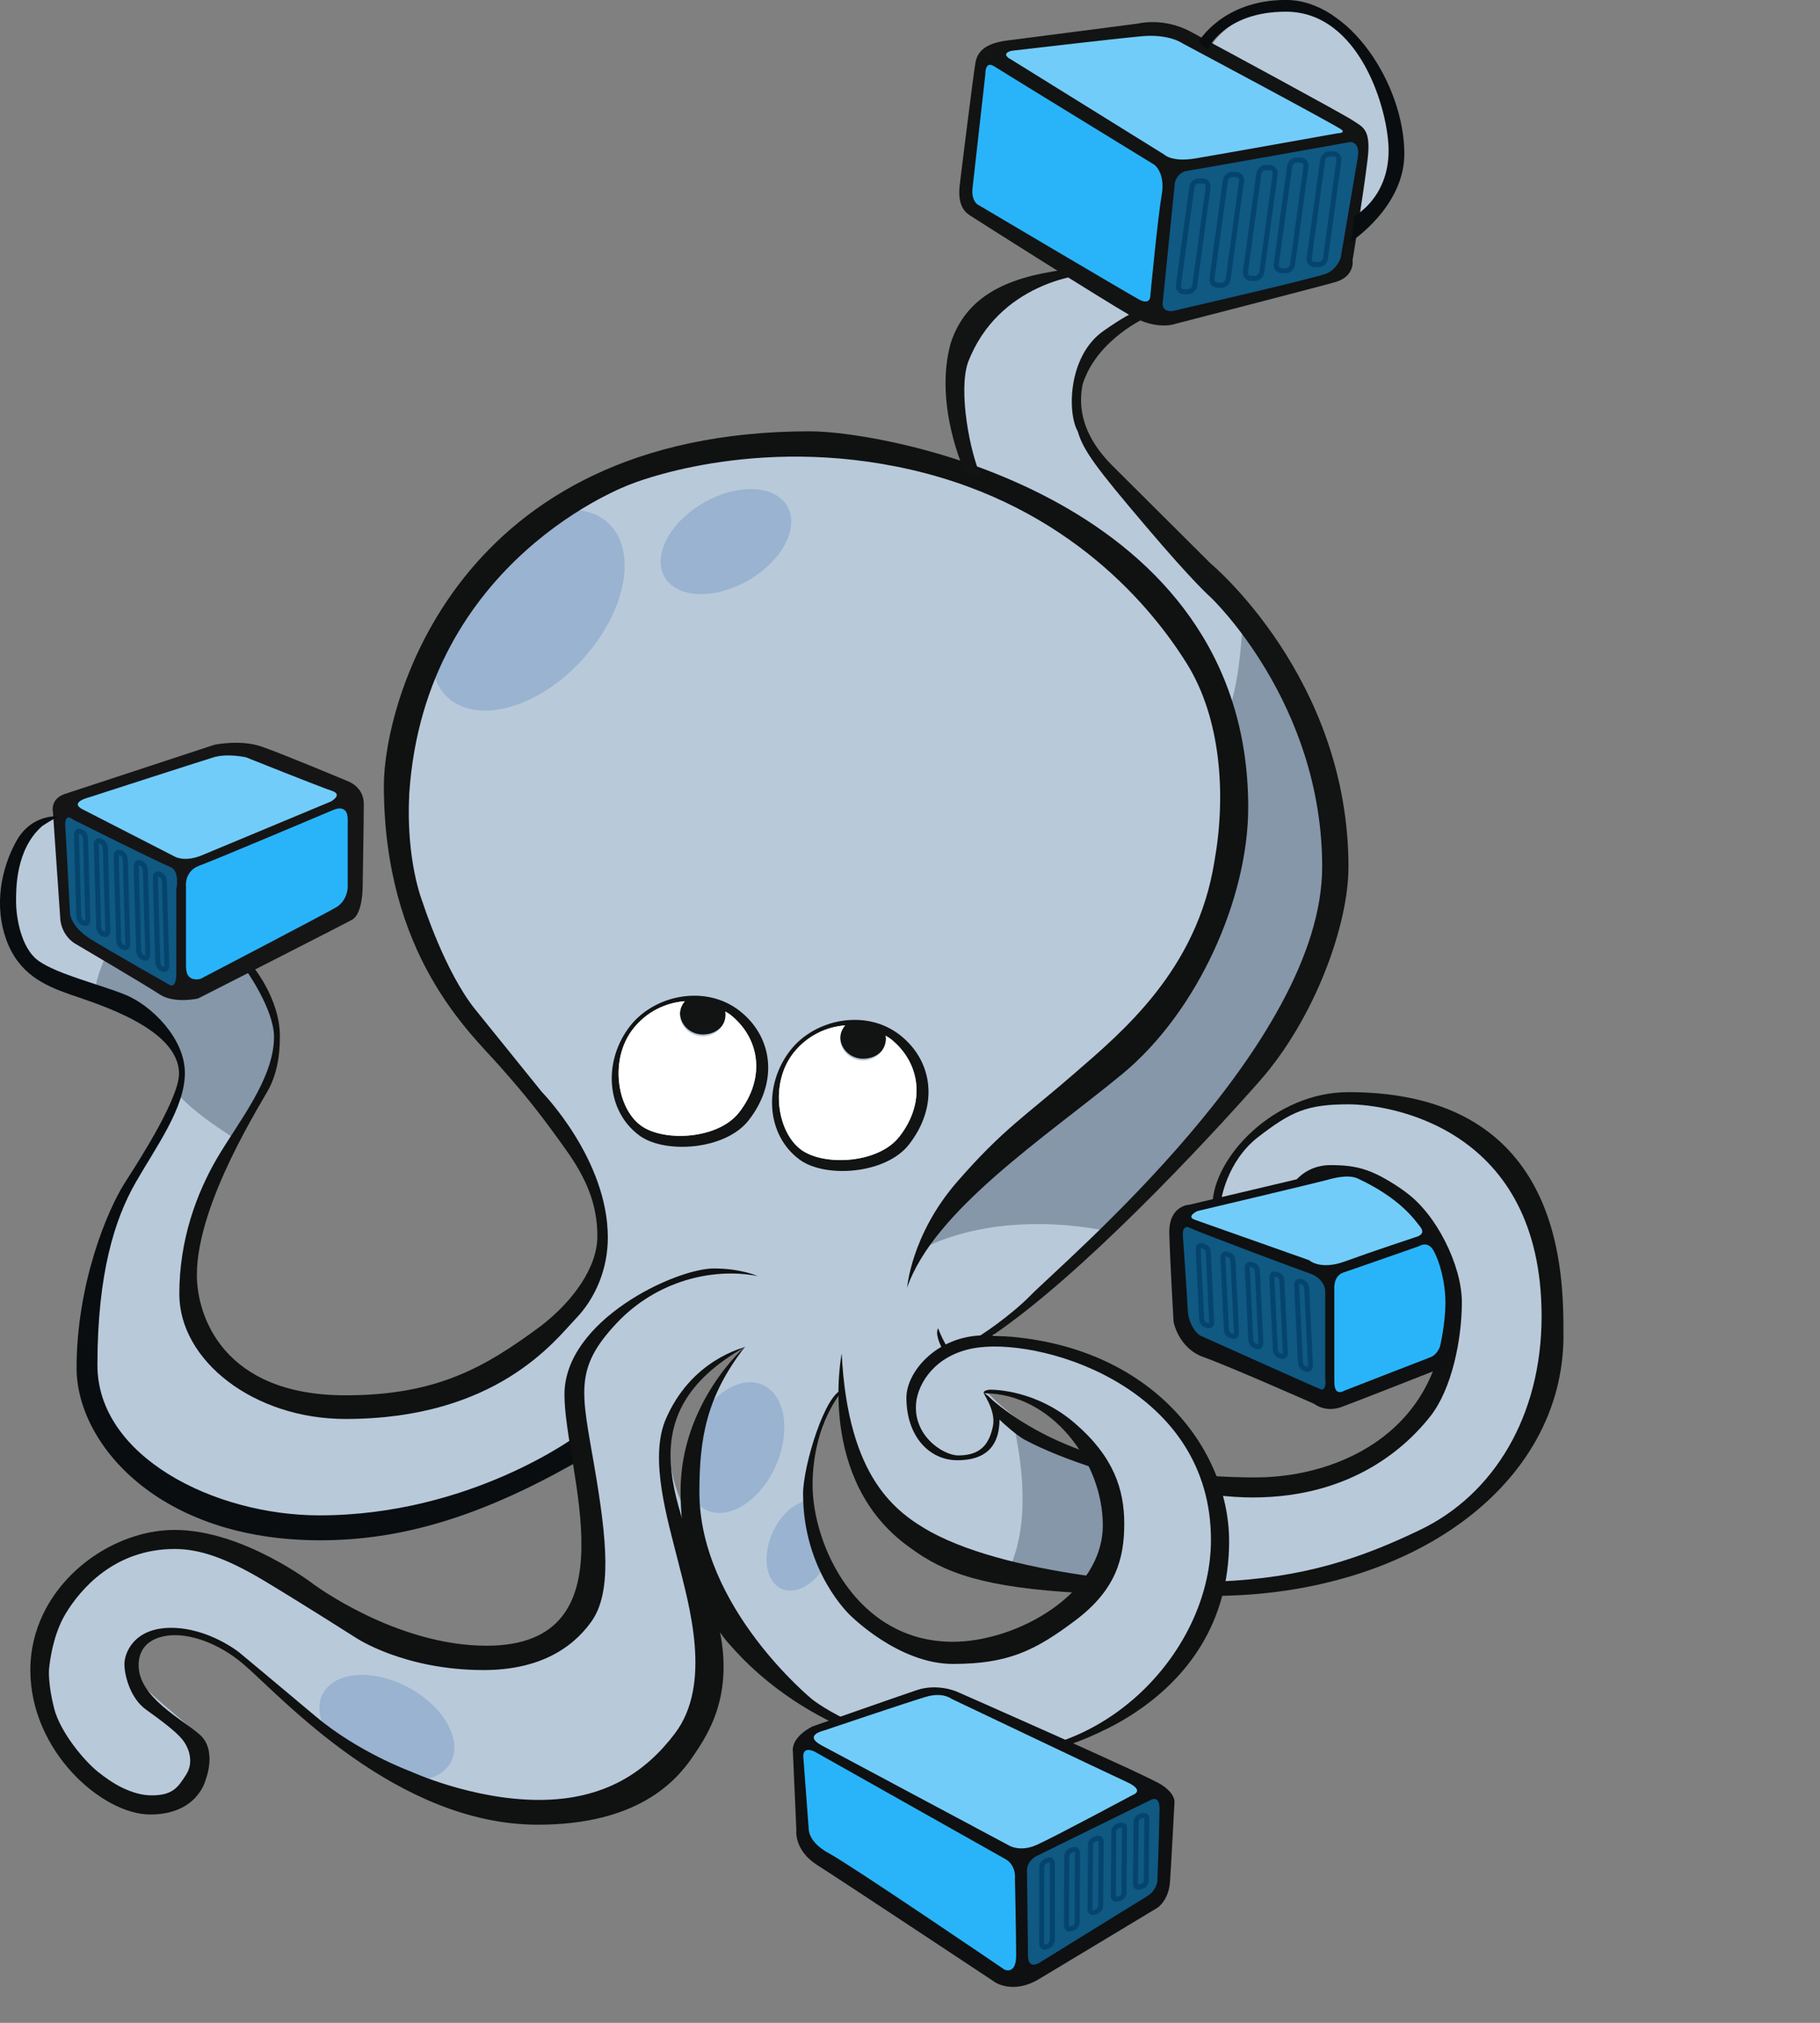 <svg width="36" height="40" viewBox="0 0 36 40" fill="none" xmlns="http://www.w3.org/2000/svg">
<rect x="0" y="0" width="36" height="40" fill="#808080" stroke="none"/>
<g clip-path="url(#clip0_9452_431191)">
<path d="M26.923 21.727C24.352 21.727 24.102 23.774 24.102 23.774L25.774 23.3C25.774 23.3 27.022 22.651 28.121 23.874C29.319 25.122 28.67 27.244 28.121 28.043C27.347 29.291 24.278 29.441 24.077 29.391C22.729 26.521 19.608 26.395 19.608 26.395L22.978 23.3C22.978 23.3 26.497 19.881 26.497 16.685C26.497 13.49 22.803 10.045 22.803 10.045C22.803 10.045 21.28 8.847 21.28 7.824C21.28 6.102 24.75 5.628 26.697 4.605C28.644 3.582 27.147 0.761 26.373 0.311C24.851 -0.338 24.002 0.836 24.002 0.836L22.354 4.979L21.156 5.453C21.156 5.453 20.207 5.404 19.433 6.377C18.659 7.35 19.283 9.498 19.283 9.498C19.283 9.498 17.985 8.824 15.789 8.824C8.6 8.824 7.951 14.815 7.951 15.863C7.951 16.911 8.525 19.008 9.349 20.007C10.172 21.005 11.994 23.102 11.994 24.424C11.994 26.521 8.699 27.794 7.002 27.794C4.681 27.794 3.782 26.371 3.782 25.398C3.782 24 4.706 22.477 5.255 21.454C5.804 20.431 4.905 19.132 4.905 19.132L3.707 19.681L1.286 18.308C1.286 18.308 1.317 16.13 1.218 16.08C0.768 16.18 0.237 16.86 0.237 17.961C0.237 19.46 1.834 19.699 2.674 20.021C3.81 20.459 3.806 21.529 3.058 22.552C2.31 23.575 1.76 25.797 1.76 26.895C1.76 29.091 4.606 30.114 6.527 30.114C9.497 30.114 11.519 28.567 11.519 28.567C11.519 28.567 11.793 30.29 11.793 31.138C11.793 31.987 11.02 32.786 9.697 32.786C8.374 32.786 7.326 32.188 7.326 32.188C7.326 32.188 4.63 30.441 3.507 30.441C1.535 30.441 0.836 32.462 0.836 32.912C0.836 33.361 1.16 34.384 1.434 34.759C1.709 35.134 3.132 35.708 3.507 35.608C3.881 35.508 4.031 34.684 3.956 34.41C3.881 34.135 2.634 33.361 2.634 32.987C2.634 32.612 2.85 32.288 3.524 32.288C4.197 32.288 4.984 32.88 6.206 34.029C7.095 34.866 9.37 35.873 10.796 35.807C11.744 35.764 13.554 35.33 13.941 33.836C14.162 32.979 13.84 30.466 14.065 31.115C14.29 31.764 14.83 32.925 16.422 33.989C16.97 34.354 19.525 35.056 21.128 34.461C23.126 34.086 24.224 31.316 24.249 31.29C26.371 31.29 27.794 30.491 29.266 29.718C30.739 28.944 30.713 26.298 30.713 24.875C30.713 23.028 27.993 21.731 26.92 21.731L26.923 21.727ZM13.743 30.215C13.743 30.215 13.244 29.466 13.244 28.667C13.244 27.868 13.419 27.145 14.717 26.645C14.691 26.671 13.535 27.778 13.743 30.215ZM19.061 32.686C17.114 32.686 16.041 30.763 16.041 29.516C16.041 28.268 16.69 27.419 16.69 27.419C16.69 27.419 16.721 28.051 16.721 28.176C16.721 28.3 17.061 29.416 17.835 30.215C18.609 31.014 21.731 31.188 21.657 31.263C21.157 32.261 19.734 32.686 19.061 32.686V32.686ZM21.658 28.823C20.342 28.448 19.528 27.531 19.528 27.531C21.026 27.438 21.756 28.861 21.658 28.823Z" fill="#B8C9DA"/>
<path d="M11.512 13.049C12.388 12.097 12.619 10.884 12.028 10.341C11.73 10.066 11.278 10.017 10.791 10.156C9.656 10.96 8.96 12.006 8.534 12.991C8.543 13.313 8.645 13.596 8.857 13.791C9.447 14.334 10.638 14.003 11.513 13.05L11.512 13.049Z" fill="#99B3D1"/>
<path d="M14.802 11.476C15.472 11.09 15.817 10.433 15.572 10.01C15.328 9.586 14.586 9.556 13.916 9.943C13.246 10.329 12.902 10.986 13.146 11.41C13.39 11.833 14.132 11.863 14.802 11.476Z" fill="#99B3D1"/>
<path d="M8.914 34.851C9.153 34.411 8.781 33.748 8.083 33.371C7.385 32.994 6.628 33.047 6.389 33.487C6.294 33.661 6.299 33.87 6.377 34.082C6.804 34.494 7.583 34.888 8.389 35.191C8.624 35.145 8.815 35.034 8.913 34.851H8.914Z" fill="#99B3D1"/>
<path d="M15.145 27.415C14.819 27.222 14.382 27.379 14.043 27.763C13.876 28.23 13.732 28.84 13.69 29.587C13.749 29.69 13.826 29.776 13.923 29.834C14.347 30.085 14.962 29.746 15.3 29.079C15.637 28.411 15.568 27.666 15.145 27.415V27.415Z" fill="#99B3D1"/>
<path d="M15.311 30.244C15.077 30.707 15.126 31.222 15.419 31.396C15.705 31.566 16.117 31.346 16.354 30.904C16.142 30.49 16.016 30.059 15.985 29.672C15.74 29.706 15.477 29.916 15.311 30.244Z" fill="#99B3D1"/>
<path d="M21.593 28.782C20.913 28.588 20.369 28.251 20 27.968C20.153 28.56 20.424 29.937 19.997 30.943C20.854 31.114 21.631 31.182 21.591 31.222C21.557 31.29 21.509 31.349 21.467 31.412C21.628 31.277 22.136 30.791 22.116 30.074C22.101 29.566 21.879 29.096 21.588 28.729C21.604 28.767 21.605 28.787 21.592 28.782H21.593Z" fill="#8597A9"/>
<path d="M23.6 19.116C23.013 19.965 21.766 21.238 21.766 21.238C21.766 21.238 19.194 22.736 18.221 24.708C18.221 24.708 19.511 23.92 21.764 24.316L22.914 23.261C22.914 23.261 26.434 19.842 26.434 16.646C26.434 15.049 25.51 13.388 24.586 12.128C24.562 12.794 24.485 13.625 24.262 14.175C24.288 14.625 24.661 17.47 23.6 19.117V19.116Z" fill="#8597A9"/>
<path d="M4.61 22.497C4.814 22.101 5.033 21.802 5.211 21.487C5.948 20.183 4.843 19.091 4.843 19.091L3.645 19.64L2.135 18.784C2.036 19.026 1.932 19.3 1.898 19.467C1.887 19.517 1.903 19.586 1.937 19.663C2.316 19.784 2.489 19.985 2.752 20.077C3.348 20.288 3.744 20.906 3.521 21.639C3.807 21.962 4.246 22.255 4.61 22.496V22.497Z" fill="#8597A9"/>
<path d="M17.942 25.473C17.942 25.473 18.02 24.419 18.93 23.372C19.84 22.324 20.315 22.043 21.25 21.228C22.187 20.414 23.684 19.187 24.024 17.019C24.255 15.719 24.151 14.205 23.476 13.123C22.802 12.041 21.165 10.015 18.033 9.291C14.901 8.566 12.467 9.578 12.467 9.578C12.467 9.578 8.404 11.042 8.095 15.695C8.026 17.036 8.359 17.839 8.359 17.839C8.359 17.839 8.794 19.21 9.402 19.963C10.009 20.716 10.72 21.595 10.72 21.595C10.72 21.595 12.023 22.921 12.023 24.472C12.023 25.09 11.781 25.671 11.384 26.081C10.988 26.492 9.832 28.059 6.836 28.059C5.016 28.059 3.547 26.901 3.547 25.589C3.547 24.513 3.888 23.593 4.302 22.888C4.717 22.184 5.42 21.327 5.42 20.505C5.42 19.952 4.858 19.171 4.858 19.171L4.968 19.068C4.968 19.068 5.536 19.721 5.536 20.493C5.536 20.971 5.448 21.265 5.333 21.502C5.218 21.74 3.894 23.772 3.894 25.211C3.894 26.015 4.406 27.591 6.833 27.591C8.635 27.591 9.588 27.044 10.704 26.216C11.339 25.725 11.816 25.059 11.816 24.447C11.816 23.836 11.617 23.324 11.183 22.719C10.75 22.113 10.456 21.726 9.88 21.077C9.305 20.426 7.593 18.894 7.593 15.53C7.593 13.937 8.991 8.529 16.023 8.529C17.57 8.529 24.69 9.845 24.69 15.966C24.69 17.745 23.707 19.995 22.193 21.243C20.678 22.491 18.466 23.934 17.939 25.473H17.942Z" fill="#101111"/>
<path d="M19.585 26.438C19.585 26.438 19.026 26.596 19.165 26.536C19.377 26.444 20.008 25.997 20.369 25.631C21.085 24.903 26.153 20.642 26.153 17.141C26.153 13.889 23.945 11.809 23.945 11.809C23.945 11.809 23.619 11.531 22.659 10.399C21.698 9.268 21.427 8.912 21.318 8.529C21.111 8.174 21.118 7.038 21.831 6.541C22.543 6.043 22.684 6.092 22.684 6.092L22.703 6.263C22.703 6.263 21.709 6.688 21.416 7.594C21.357 7.892 21.297 8.505 22.008 9.213C22.72 9.921 23.945 11.141 23.945 11.141C23.945 11.141 26.673 13.402 26.673 17.143C26.673 18.295 26.004 20.141 24.921 21.371C23.838 22.6 21.355 25.258 19.585 26.438V26.438Z" fill="#121313"/>
<path d="M19.082 9.328C19.082 9.328 18.466 8.008 18.805 6.786C19.141 5.755 20.094 5.44 21.228 5.312C21.405 5.348 21.426 5.433 21.426 5.433C21.426 5.433 19.751 5.574 19.144 7.174C18.953 7.754 19.191 8.962 19.4 9.411C19.439 9.478 19.082 9.328 19.082 9.328Z" fill="#121313"/>
<path d="M14.625 19.985C13.955 19.466 12.953 19.67 12.467 20.284C11.926 20.971 11.982 21.967 12.649 22.455C13.153 22.823 14.347 22.742 14.807 22.155C15.412 21.381 15.278 20.491 14.625 19.985V19.985ZM14.615 22.003C14.206 22.525 13.152 22.584 12.694 22.269C12.203 21.931 12.045 20.944 12.53 20.336C12.793 20.006 13.168 19.827 13.546 19.799C13.486 19.872 13.45 19.925 13.45 20.024C13.45 20.262 13.651 20.456 13.902 20.456C14.152 20.456 14.354 20.299 14.354 20.06C14.354 20.04 14.35 20.02 14.347 20.002C14.383 20.025 14.419 20.042 14.453 20.07C15.028 20.53 15.155 21.313 14.617 22.003H14.615Z" fill="#121313"/>
<path d="M14.452 20.07C14.418 20.043 14.382 20.025 14.346 20.002C14.349 20.021 14.353 20.04 14.353 20.06C14.353 20.298 14.151 20.492 13.901 20.492C13.65 20.492 13.449 20.298 13.449 20.06C13.449 19.96 13.486 19.87 13.546 19.798C13.167 19.826 12.792 20.005 12.53 20.335C12.044 20.942 12.202 21.929 12.693 22.268C13.151 22.583 14.205 22.524 14.614 22.002C15.154 21.313 15.026 20.529 14.451 20.069L14.452 20.07Z" fill="white"/>
<path d="M17.796 20.463C17.126 19.944 16.123 20.148 15.638 20.763C15.097 21.449 15.152 22.445 15.82 22.933C16.324 23.301 17.518 23.22 17.978 22.634C18.583 21.86 18.449 20.969 17.796 20.463ZM17.786 22.481C17.377 23.004 16.323 23.062 15.865 22.748C15.374 22.41 15.216 21.423 15.701 20.815C15.964 20.485 16.339 20.305 16.717 20.277C16.657 20.35 16.62 20.403 16.62 20.502C16.62 20.741 16.822 20.935 17.073 20.935C17.323 20.935 17.525 20.778 17.525 20.538C17.525 20.518 17.521 20.499 17.518 20.48C17.553 20.504 17.59 20.521 17.624 20.549C18.199 21.009 18.326 21.792 17.788 22.481H17.786Z" fill="#121313"/>
<path d="M17.623 20.549C17.589 20.522 17.552 20.503 17.517 20.48C17.52 20.5 17.524 20.518 17.524 20.538C17.524 20.777 17.322 20.971 17.072 20.971C16.821 20.971 16.619 20.777 16.619 20.538C16.619 20.439 16.656 20.349 16.716 20.276C16.338 20.304 15.963 20.484 15.7 20.814C15.215 21.42 15.373 22.407 15.864 22.747C16.322 23.061 17.376 23.003 17.785 22.48C18.325 21.792 18.197 21.008 17.622 20.547L17.623 20.549Z" fill="white"/>
<path d="M1.188 18.105L1.047 16.056C1.047 16.056 0.985 15.797 1.288 15.698C1.592 15.599 4.242 14.727 4.242 14.727C4.242 14.727 4.75 14.62 5.162 14.759C5.574 14.899 6.878 15.447 6.878 15.447C6.878 15.447 7.196 15.553 7.196 15.897C7.196 16.24 7.173 17.552 7.173 17.552C7.173 17.552 7.175 18.069 6.965 18.186C6.756 18.302 3.919 19.744 3.919 19.744C3.919 19.744 3.449 19.854 3.158 19.663C2.866 19.471 1.475 18.653 1.475 18.653C1.475 18.653 1.189 18.488 1.189 18.105H1.188Z" fill="#151516"/>
<path d="M1.29 16.3L1.385 18.061C1.385 18.061 1.392 18.326 1.809 18.581C2.226 18.836 3.366 19.482 3.366 19.482C3.366 19.482 3.488 19.548 3.488 19.244V17.579C3.488 17.579 3.565 17.218 3.366 17.142C3.166 17.066 1.457 16.213 1.457 16.213C1.457 16.213 1.29 16.061 1.29 16.299V16.3Z" fill="#0F5983"/>
<path d="M3.679 19.122V17.536C3.679 17.536 3.636 17.229 3.947 17.116C4.259 17.003 6.6 16.013 6.6 16.013C6.6 16.013 6.878 15.883 6.878 16.201V17.549C6.878 17.549 6.873 17.81 6.648 17.942C6.423 18.075 3.968 19.355 3.968 19.355C3.968 19.355 3.68 19.446 3.68 19.121L3.679 19.122Z" fill="#29B4FA"/>
<path d="M1.632 16.003L3.456 16.938C3.456 16.938 3.649 17.057 4 16.91C4.35 16.764 6.548 15.848 6.548 15.848C6.548 15.848 6.791 15.713 6.567 15.639C6.343 15.566 4.868 14.976 4.868 14.976C4.868 14.976 4.505 14.891 4.222 14.976C3.94 15.062 1.77 15.764 1.77 15.764C1.77 15.764 1.361 15.861 1.631 16.003H1.632Z" fill="#72CCFA"/>
<path d="M3.252 19.219C3.24 19.219 3.229 19.217 3.217 19.212L3.174 19.195C3.118 19.173 3.073 19.096 3.071 19.014L3.023 17.367C3.021 17.313 3.039 17.269 3.071 17.246C3.095 17.229 3.125 17.225 3.154 17.237L3.198 17.254C3.254 17.276 3.298 17.354 3.3 17.435L3.349 19.082C3.35 19.136 3.333 19.18 3.3 19.203C3.285 19.213 3.268 19.219 3.251 19.219H3.252ZM3.254 19.121L3.236 19.167L3.254 19.121ZM3.123 17.331C3.123 17.331 3.122 17.346 3.123 17.366L3.171 19.012C3.172 19.06 3.198 19.099 3.212 19.105L3.252 19.121C3.252 19.121 3.253 19.106 3.252 19.086L3.204 17.439C3.202 17.392 3.177 17.353 3.163 17.347L3.123 17.331Z" fill="#05446D"/>
<path d="M2.874 18.996C2.863 18.996 2.851 18.994 2.839 18.989L2.796 18.972C2.739 18.95 2.695 18.873 2.693 18.791L2.645 17.144C2.643 17.09 2.661 17.046 2.693 17.023C2.717 17.006 2.747 17.003 2.777 17.014L2.821 17.031C2.878 17.053 2.921 17.132 2.924 17.212L2.972 18.859C2.973 18.913 2.956 18.957 2.924 18.98C2.909 18.991 2.893 18.996 2.874 18.996V18.996ZM2.876 18.898L2.858 18.945L2.876 18.898ZM2.745 17.109C2.745 17.109 2.744 17.124 2.745 17.143L2.793 18.79C2.795 18.838 2.82 18.876 2.834 18.882L2.874 18.898C2.874 18.898 2.875 18.883 2.874 18.864L2.826 17.217C2.824 17.17 2.799 17.131 2.785 17.125L2.745 17.109Z" fill="#05446D"/>
<path d="M2.479 18.791C2.467 18.791 2.455 18.789 2.444 18.784L2.4 18.767C2.344 18.745 2.3 18.667 2.298 18.586L2.249 16.939C2.248 16.885 2.265 16.841 2.298 16.818C2.322 16.801 2.353 16.797 2.382 16.809L2.426 16.826C2.482 16.848 2.526 16.926 2.528 17.007L2.577 18.654C2.578 18.708 2.56 18.752 2.528 18.775C2.513 18.785 2.496 18.791 2.479 18.791V18.791ZM2.48 18.693L2.462 18.739L2.481 18.693H2.48ZM2.348 16.903C2.348 16.903 2.347 16.918 2.348 16.937L2.397 18.584C2.398 18.631 2.423 18.67 2.437 18.676L2.477 18.692C2.477 18.692 2.479 18.677 2.477 18.657L2.429 17.011C2.428 16.962 2.402 16.924 2.389 16.918L2.348 16.902V16.903Z" fill="#05446D"/>
<path d="M2.083 18.528C2.071 18.528 2.06 18.526 2.049 18.521L2.005 18.504C1.949 18.482 1.905 18.406 1.903 18.326L1.856 16.711C1.854 16.658 1.872 16.615 1.904 16.592C1.928 16.575 1.958 16.572 1.988 16.583L2.032 16.6C2.088 16.622 2.132 16.698 2.135 16.779L2.182 18.394C2.183 18.447 2.166 18.49 2.135 18.513C2.12 18.524 2.102 18.529 2.085 18.529L2.083 18.528ZM2.084 18.43L2.067 18.476L2.085 18.43H2.084ZM1.954 16.675C1.954 16.675 1.952 16.689 1.954 16.707L2.001 18.323C2.002 18.369 2.027 18.407 2.04 18.412L2.082 18.428C2.082 18.428 2.083 18.414 2.082 18.396L2.034 16.78C2.033 16.734 2.008 16.696 1.994 16.691L1.954 16.675V16.675Z" fill="#05446D"/>
<path d="M1.689 18.308C1.677 18.308 1.667 18.306 1.656 18.302L1.612 18.286C1.555 18.265 1.511 18.189 1.509 18.111L1.463 16.519C1.462 16.467 1.479 16.425 1.51 16.402C1.534 16.386 1.566 16.381 1.594 16.392L1.638 16.409C1.695 16.429 1.739 16.506 1.741 16.585L1.787 18.175C1.788 18.227 1.771 18.27 1.74 18.293C1.725 18.303 1.707 18.309 1.689 18.309V18.308ZM1.69 18.21L1.673 18.256L1.69 18.21ZM1.562 16.484C1.562 16.484 1.56 16.497 1.561 16.515L1.607 18.106C1.608 18.151 1.634 18.188 1.646 18.193L1.688 18.209C1.688 18.209 1.689 18.195 1.688 18.178L1.642 16.587C1.641 16.542 1.615 16.506 1.602 16.5L1.561 16.485L1.562 16.484Z" fill="#05446D"/>
<path d="M27.797 23.567C27.188 23.14 26.883 23.039 26.321 23.039C25.759 23.039 25.538 23.47 25.538 23.47C25.538 23.47 26.193 23.212 26.595 23.212C26.998 23.212 28.591 24.036 28.591 25.731C28.591 28.268 26.52 29.215 24.832 29.215C24.514 29.215 24.213 29.203 23.926 29.183L24.064 29.567C24.314 29.595 24.557 29.611 24.779 29.611C26.794 29.611 27.856 28.557 28.288 28.012C28.721 27.465 28.916 26.48 28.916 25.75C28.916 25.02 28.405 23.997 27.797 23.569V23.567Z" fill="#101111"/>
<path d="M21.721 29.055L21.581 28.747C20.628 28.429 19.964 27.993 19.504 27.575C19.513 27.606 19.535 27.653 19.586 27.715C19.676 27.825 19.705 27.98 19.712 28.018C19.914 28.212 20.107 28.374 20.257 28.464C20.64 28.669 21.155 28.875 21.721 29.054V29.055Z" fill="#101111"/>
<path d="M18.556 26.265C18.502 26.362 18.563 26.546 18.69 26.768L18.779 26.711C18.615 26.444 18.556 26.265 18.556 26.265Z" fill="#101111"/>
<path d="M14.745 26.62C14.745 26.62 13.462 27.732 13.462 29.483C13.462 31.235 14.208 32.273 14.406 32.489C14.605 32.704 16.262 34.778 19.706 34.778C20.952 34.778 24.312 33.734 24.312 30.476C24.312 28.567 22.627 26.407 19.397 26.407C18.508 26.447 17.929 27.134 17.929 27.639C17.929 28.397 18.377 28.875 18.938 28.875C19.441 28.875 19.771 28.652 19.771 28.058C19.771 27.758 19.528 27.587 19.466 27.547C19.405 27.507 19.71 27.872 19.64 28.204C19.569 28.537 19.415 28.78 18.956 28.78C18.642 28.78 18.01 28.356 18.132 27.663C18.216 27.24 18.601 26.735 19.374 26.643C20.734 26.482 23.953 27.485 23.953 30.45C23.953 32.535 22.036 34.65 19.705 34.65C17.375 34.65 16.068 33.606 16.068 33.606C16.068 33.606 13.834 31.786 13.834 29.505C13.834 28.435 13.975 27.613 14.734 26.634" fill="#101111"/>
<path d="M16.676 27.479C16.676 27.479 16.073 28.165 16.073 29.359C16.073 30.552 16.943 32.465 18.848 32.465C20.105 32.465 21.814 31.522 21.814 30.159C21.814 28.915 20.805 27.551 19.466 27.551C19.435 27.52 19.505 27.48 19.589 27.48C19.673 27.48 20.503 27.488 21.265 28.147C22.028 28.805 22.238 29.452 22.238 30.131C22.238 30.811 22.077 31.436 21.272 32.041C20.468 32.647 19.931 32.903 18.848 32.903C17.766 32.903 16.811 31.935 16.811 31.935C16.811 31.935 15.885 31.074 15.885 29.539C15.885 28.983 16.33 27.524 16.677 27.48L16.676 27.479Z" fill="#101111"/>
<path d="M18.415 30.296C17.722 29.905 16.774 29.234 16.649 26.766C16.649 26.766 16.14 29.276 17.986 30.593C18.691 31.12 19.48 31.393 21.395 31.501L21.627 31.176C20.477 31.019 19.25 30.748 18.416 30.296H18.415Z" fill="#101111"/>
<path d="M30.925 26.408C30.925 25.249 30.966 21.596 26.672 21.596C25.211 21.596 23.982 22.891 23.982 23.847C24.057 23.847 24.15 23.759 24.15 23.759C24.15 23.759 24.251 22.973 24.892 22.48C25.536 21.985 25.843 21.837 26.672 21.837C27.501 21.837 30.493 22.306 30.493 26.028C30.493 28.015 29.536 29.554 28.1 30.247C26.924 30.814 25.777 31.206 24.098 31.273L24.016 31.558C27.898 31.54 30.926 29.381 30.926 26.408H30.925Z" fill="#101111"/>
<path d="M1.154 16.142C1.154 16.142 0.623 16.088 0.32 16.638C0.018 17.188 -0.118 17.91 0.124 18.581C0.367 19.252 0.866 19.482 1.378 19.662C1.89 19.842 3.541 20.326 3.541 21.231C3.541 21.692 2.841 22.814 2.484 23.365C2.126 23.915 1.515 25.38 1.515 27.052C1.515 28.547 3.138 30.458 6.33 30.458C7.93 30.458 9.474 29.999 11.338 28.949C11.563 28.79 11.413 28.388 11.413 28.388C11.413 28.388 9.304 29.965 6.319 29.965C4.242 29.965 1.927 28.803 1.927 26.995C1.927 25.187 2.268 24.11 2.68 23.389C3.092 22.668 3.657 21.909 3.657 21.217C3.657 20.526 2.985 19.877 2.485 19.673C1.984 19.469 1.154 19.27 0.774 19.008C0.393 18.746 0.318 18.076 0.318 17.837C0.318 17.599 0.301 16.798 0.839 16.331C0.965 16.248 1.154 16.141 1.154 16.141V16.142Z" fill="#090D0F"/>
<path d="M14.986 25.233C14.986 25.233 14.66 25.083 14.121 25.083C13.362 25.083 11.165 26.106 11.165 27.577C11.165 29.049 12.573 32.543 9.624 32.543C7.83 32.543 6.198 31.324 6.198 31.324C6.198 31.324 4.81 30.253 3.455 30.253C2.1 30.253 0.6 31.415 0.6 33.024C0.6 34.632 2.025 35.88 2.971 35.88C3.916 35.88 4.068 35.192 4.068 35.192C4.068 35.192 4.304 34.605 3.946 34.296C3.589 33.986 2.742 33.56 2.742 32.931C2.742 32.303 3.456 32.335 3.456 32.335C3.456 32.335 4.109 32.295 4.843 32.931C5.578 33.568 7.848 36.082 10.638 36.082C12.594 36.082 13.358 35.24 13.693 34.752C14.027 34.264 14.655 33.357 14.078 31.665C13.438 29.788 12.341 27.988 14.738 26.635C14.738 26.648 13.667 26.867 13.155 28.096C12.85 28.87 13.197 30.021 13.414 30.88C13.63 31.739 14.092 33.3 13.349 34.279C12.783 35.027 11.976 35.592 10.66 35.592C9.344 35.592 8.121 35.028 8.121 35.028C8.121 35.028 7.089 34.651 6.244 33.94C5.4 33.23 4.73 32.674 4.73 32.674C4.73 32.674 4.127 32.189 3.385 32.189C2.642 32.189 2.461 32.694 2.461 32.906C2.461 33.118 2.57 33.578 2.89 33.807C3.209 34.035 3.478 34.241 3.602 34.391C3.727 34.541 3.846 34.834 3.683 35.09C3.521 35.346 3.413 35.502 3.003 35.502C2.592 35.502 2.214 35.257 1.941 35.039C1.667 34.821 1.191 34.254 1.07 33.78C0.949 33.306 0.969 33.024 0.969 33.024C0.969 33.024 1.011 32.383 1.298 31.909C1.586 31.434 2.256 30.63 3.456 30.63C3.945 30.63 4.473 30.805 5.254 31.275C6.035 31.746 7.042 32.387 7.042 32.387C7.042 32.387 7.988 33.024 9.567 33.024C10.597 33.024 11.283 32.644 11.694 32.071C12.106 31.498 12.008 30.468 11.758 29.005C11.508 27.541 11.344 27.072 12.194 26.168C12.986 25.325 14.098 25.06 14.987 25.233H14.986Z" fill="#101111"/>
<path d="M15.683 34.62L15.752 36.186C15.752 36.186 15.697 36.585 16.169 36.883C16.642 37.182 19.687 39.2 19.687 39.2C19.687 39.2 20.043 39.438 20.544 39.139C21.044 38.84 22.892 37.726 22.892 37.726C22.892 37.726 23.118 37.584 23.143 37.209C23.169 36.833 23.231 35.642 23.231 35.642C23.231 35.642 23.262 35.486 22.984 35.298C22.706 35.11 18.919 33.448 18.919 33.448C18.919 33.448 18.544 33.284 18.137 33.42C17.73 33.556 16.072 34.139 16.072 34.139C16.072 34.139 15.668 34.326 15.681 34.62H15.683Z" fill="#0E1011"/>
<path d="M16.254 34.515L19.938 36.482C19.938 36.482 20.16 36.636 20.505 36.482C20.85 36.328 22.405 35.494 22.405 35.494C22.405 35.494 22.66 35.411 22.295 35.241C21.929 35.073 18.821 33.593 18.821 33.593C18.821 33.593 18.653 33.456 18.328 33.55C18.002 33.643 16.291 34.222 16.291 34.222C16.291 34.222 15.879 34.314 16.254 34.515V34.515Z" fill="#72CCFA"/>
<path d="M15.889 34.729L15.996 36.159C15.996 36.159 15.976 36.423 16.399 36.649C16.823 36.875 19.871 38.949 19.871 38.949C19.871 38.949 20.1 39.056 20.1 38.667C20.1 38.279 20.076 37.156 20.076 37.156C20.076 37.156 20.11 36.89 19.89 36.764C19.67 36.639 16.124 34.643 16.124 34.643C16.124 34.643 15.889 34.511 15.889 34.729Z" fill="#29B4FA"/>
<path d="M20.334 38.667L20.315 37.049C20.315 37.049 20.268 36.82 20.511 36.698C20.756 36.575 22.758 35.594 22.758 35.594C22.758 35.594 22.938 35.483 22.936 35.767C22.935 36.051 22.893 37.211 22.893 37.211C22.893 37.211 22.864 37.388 22.706 37.486C22.548 37.584 20.563 38.81 20.563 38.81C20.563 38.81 20.334 38.964 20.334 38.669V38.667Z" fill="#0F5983"/>
<path d="M20.662 38.552C20.641 38.552 20.62 38.546 20.603 38.533C20.572 38.512 20.555 38.472 20.555 38.427L20.557 36.927C20.557 36.85 20.605 36.775 20.67 36.753L20.721 36.735C20.755 36.723 20.79 36.728 20.818 36.746C20.849 36.768 20.866 36.807 20.866 36.852L20.864 38.352C20.864 38.43 20.815 38.505 20.751 38.527L20.699 38.545C20.686 38.55 20.674 38.552 20.661 38.552H20.662ZM20.761 36.827L20.702 36.845C20.68 36.852 20.655 36.89 20.655 36.927L20.653 38.427C20.653 38.442 20.657 38.452 20.66 38.454L20.718 38.435C20.74 38.427 20.766 38.392 20.766 38.354L20.768 36.853C20.768 36.838 20.763 36.829 20.761 36.827Z" fill="#05446D"/>
<path d="M21.152 38.196C21.13 38.196 21.108 38.189 21.091 38.176C21.062 38.154 21.045 38.118 21.045 38.077L21.052 36.707C21.052 36.635 21.103 36.564 21.166 36.543L21.218 36.527C21.253 36.516 21.288 36.521 21.316 36.541C21.345 36.562 21.362 36.599 21.362 36.639L21.355 38.009C21.355 38.08 21.304 38.152 21.241 38.173L21.189 38.189C21.176 38.192 21.165 38.194 21.152 38.194V38.196ZM21.258 36.62L21.196 36.638C21.174 36.645 21.15 36.676 21.15 36.708L21.143 38.078C21.143 38.09 21.146 38.095 21.149 38.096L21.211 38.079C21.233 38.072 21.257 38.041 21.257 38.009L21.264 36.639C21.264 36.627 21.261 36.622 21.258 36.62Z" fill="#05446D"/>
<path d="M21.617 37.867C21.594 37.867 21.571 37.86 21.553 37.846C21.526 37.825 21.51 37.792 21.511 37.753L21.521 36.476C21.521 36.408 21.573 36.34 21.637 36.321L21.688 36.304C21.724 36.293 21.761 36.299 21.789 36.319C21.816 36.34 21.831 36.374 21.831 36.412L21.821 37.688C21.821 37.756 21.769 37.824 21.706 37.844L21.654 37.859C21.642 37.862 21.63 37.865 21.618 37.865L21.617 37.867ZM21.724 36.399C21.724 36.399 21.72 36.399 21.716 36.4L21.665 36.416C21.642 36.423 21.619 36.453 21.619 36.479L21.609 37.755C21.609 37.763 21.611 37.768 21.612 37.769C21.613 37.769 21.619 37.77 21.625 37.769L21.677 37.754C21.701 37.747 21.723 37.717 21.723 37.692L21.733 36.415C21.733 36.408 21.732 36.404 21.73 36.401C21.73 36.401 21.728 36.401 21.725 36.401L21.724 36.399Z" fill="#05446D"/>
<path d="M22.079 37.606C22.056 37.606 22.034 37.599 22.015 37.586C21.988 37.565 21.972 37.531 21.973 37.492L21.983 36.216C21.983 36.148 22.035 36.08 22.098 36.06L22.15 36.045C22.186 36.035 22.223 36.04 22.25 36.06C22.277 36.081 22.293 36.114 22.292 36.153L22.282 37.43C22.282 37.498 22.23 37.566 22.166 37.586L22.115 37.601C22.103 37.604 22.09 37.606 22.079 37.606ZM22.186 36.138C22.186 36.138 22.181 36.138 22.178 36.14L22.126 36.155C22.102 36.161 22.08 36.191 22.08 36.217L22.07 37.493C22.07 37.502 22.072 37.506 22.073 37.507H22.086L22.138 37.491C22.162 37.484 22.183 37.454 22.184 37.429L22.194 36.152C22.194 36.144 22.192 36.14 22.191 36.138C22.191 36.138 22.188 36.138 22.186 36.138V36.138Z" fill="#05446D"/>
<path d="M22.517 37.368C22.493 37.368 22.471 37.361 22.453 37.347C22.426 37.326 22.411 37.294 22.411 37.257L22.423 36.022C22.423 35.956 22.475 35.889 22.539 35.87L22.591 35.855C22.628 35.844 22.664 35.85 22.691 35.871C22.718 35.892 22.734 35.924 22.733 35.961L22.721 37.197C22.721 37.265 22.671 37.33 22.605 37.349L22.553 37.364C22.541 37.368 22.529 37.369 22.517 37.369V37.368ZM22.623 35.947C22.623 35.947 22.62 35.947 22.619 35.947L22.567 35.962C22.544 35.969 22.522 35.997 22.522 36.021L22.51 37.256C22.515 37.269 22.52 37.269 22.526 37.266L22.578 37.251C22.601 37.244 22.623 37.217 22.625 37.192L22.636 35.957C22.633 35.948 22.629 35.946 22.625 35.946L22.623 35.947Z" fill="#05446D"/>
<path d="M26.434 23.134L23.528 23.822C23.528 23.822 23.113 23.833 23.129 24.395C23.145 24.958 23.213 26.133 23.213 26.133C23.213 26.133 23.302 26.656 23.807 26.836C24.312 27.016 25.997 27.761 25.997 27.761C25.997 27.761 26.213 27.938 26.532 27.823C26.853 27.706 28.592 27.02 28.592 27.02C28.592 27.02 28.992 26.154 28.65 25.084C28.306 24.015 27.451 23.133 26.434 23.133V23.134Z" fill="#0E1011"/>
<path d="M26.393 27.334V25.5C26.393 25.5 26.364 25.233 26.575 25.162C26.786 25.092 28.072 24.641 28.072 24.641C28.072 24.641 28.243 24.525 28.358 24.733C28.473 24.941 28.591 25.345 28.591 25.762C28.591 26.18 28.484 26.623 28.484 26.623C28.484 26.623 28.435 26.786 28.293 26.839C28.151 26.892 26.588 27.501 26.588 27.501C26.588 27.501 26.394 27.627 26.394 27.334H26.393Z" fill="#29B4FA"/>
<path d="M26.213 25.537V27.238C26.213 27.238 26.251 27.521 26.12 27.47C25.988 27.419 23.733 26.407 23.733 26.407C23.733 26.407 23.511 26.262 23.493 25.889C23.474 25.515 23.396 24.417 23.396 24.417C23.396 24.417 23.38 24.2 23.545 24.284C23.71 24.367 25.806 25.149 25.93 25.19C26.053 25.232 26.213 25.361 26.213 25.538V25.537Z" fill="#0F5983"/>
<path d="M23.634 24.12L25.896 24.92C25.896 24.92 26.113 25.124 26.605 24.943C27.098 24.762 28.01 24.46 28.01 24.46C28.01 24.46 28.215 24.414 28.096 24.264C27.978 24.114 27.693 23.693 26.85 23.301C26.651 23.218 26.376 23.297 26.18 23.35C25.984 23.403 23.684 23.948 23.684 23.948C23.684 23.948 23.453 24.056 23.634 24.12Z" fill="#72CCFA"/>
<path d="M18.993 3.577C18.993 3.577 19.252 1.476 19.295 1.237C19.338 0.999 19.515 0.85 19.942 0.798C20.335 0.75 22.515 0.465 22.515 0.465C22.515 0.465 23.013 0.338 23.549 0.625C24.084 0.912 26.576 2.257 26.765 2.386C26.954 2.515 27.126 2.545 27.05 3.162C26.957 3.92 26.754 5.146 26.754 5.146C26.754 5.146 26.806 5.467 26.41 5.579C26.015 5.691 23.239 6.406 23.239 6.406C23.239 6.406 22.885 6.541 22.363 6.242C21.84 5.944 19.303 4.339 19.175 4.253C19.047 4.166 18.925 4.002 18.995 3.577H18.993Z" fill="#121313"/>
<path d="M26.793 4.271C26.793 4.271 27.467 3.916 27.467 2.978C27.467 2.191 26.903 0.231 25.435 0.231C24.219 0.231 23.885 0.98 23.885 0.98L23.706 0.829C23.706 0.829 24.179 -0.001 25.436 -0.001C26.693 -0.001 27.778 1.677 27.778 3.041C27.778 4.095 26.721 4.78 26.721 4.78L26.795 4.27L26.793 4.271Z" fill="#090D0F"/>
<path d="M19.237 3.717L19.491 1.463C19.491 1.463 19.479 1.194 19.666 1.312C19.852 1.431 22.838 3.261 22.838 3.261C22.838 3.261 23.054 3.424 22.979 3.85C22.904 4.276 22.755 5.83 22.755 5.83C22.755 5.83 22.773 6.055 22.524 5.919C22.276 5.783 19.336 4.043 19.336 4.043C19.336 4.043 19.208 3.965 19.237 3.717V3.717Z" fill="#29B4FA"/>
<path d="M22.999 5.98L23.24 3.606C23.24 3.606 23.287 3.407 23.479 3.379C23.67 3.351 26.707 2.808 26.707 2.808C26.707 2.808 26.912 2.794 26.856 3.122C26.801 3.449 26.519 5.102 26.519 5.102C26.519 5.102 26.444 5.321 26.244 5.407C26.043 5.494 23.282 6.13 23.282 6.13C23.282 6.13 22.985 6.239 22.996 5.98H22.999Z" fill="#0F5983"/>
<path d="M19.976 1.162L23.028 3.056C23.028 3.056 23.173 3.212 23.651 3.132C24.128 3.052 26.46 2.635 26.46 2.635C26.46 2.635 26.608 2.635 26.544 2.569C26.479 2.504 23.39 0.857 23.39 0.857C23.39 0.857 23.129 0.668 22.59 0.716C22.05 0.765 20.01 1.004 20.01 1.004C20.01 1.004 19.791 1.049 19.975 1.164L19.976 1.162Z" fill="#72CCFA"/>
<path d="M25.869 27.127C25.858 27.127 25.848 27.126 25.836 27.123L25.788 27.108C25.727 27.088 25.677 27.016 25.674 26.938L25.599 25.417C25.596 25.37 25.613 25.328 25.643 25.305C25.668 25.286 25.701 25.281 25.733 25.29L25.781 25.305C25.842 25.325 25.892 25.398 25.895 25.475L25.97 26.996C25.973 27.043 25.956 27.085 25.926 27.108C25.909 27.12 25.89 27.127 25.867 27.127H25.869ZM25.866 27.028H25.869C25.869 27.028 25.873 27.019 25.873 26.999L25.798 25.478C25.796 25.438 25.77 25.403 25.752 25.398L25.704 25.383C25.704 25.383 25.697 25.391 25.697 25.41L25.772 26.931C25.774 26.973 25.801 27.006 25.818 27.012L25.866 27.027V27.028Z" fill="#05446D"/>
<path d="M25.372 26.87C25.361 26.87 25.351 26.869 25.341 26.866L25.292 26.852C25.23 26.833 25.18 26.764 25.177 26.69L25.108 25.27C25.105 25.226 25.122 25.187 25.15 25.164C25.176 25.144 25.209 25.138 25.241 25.147L25.29 25.161C25.352 25.18 25.402 25.249 25.405 25.323L25.474 26.743C25.477 26.787 25.46 26.826 25.432 26.849C25.414 26.863 25.394 26.87 25.372 26.87V26.87ZM25.214 25.242C25.214 25.242 25.206 25.249 25.206 25.265L25.275 26.686C25.276 26.719 25.3 26.752 25.32 26.757L25.368 26.772H25.372C25.372 26.772 25.376 26.764 25.376 26.749L25.307 25.328C25.306 25.295 25.282 25.263 25.262 25.257L25.214 25.243V25.242Z" fill="#05446D"/>
<path d="M24.886 26.68C24.876 26.68 24.866 26.679 24.855 26.675L24.807 26.66C24.744 26.642 24.695 26.573 24.692 26.499L24.622 25.078C24.62 25.034 24.636 24.995 24.665 24.972C24.69 24.953 24.724 24.947 24.756 24.956L24.805 24.971C24.867 24.989 24.916 25.059 24.92 25.132L24.989 26.553C24.991 26.597 24.976 26.636 24.946 26.659C24.929 26.673 24.908 26.68 24.886 26.68V26.68ZM24.883 26.581C24.883 26.581 24.885 26.581 24.886 26.581C24.886 26.581 24.892 26.58 24.891 26.558L24.822 25.137C24.821 25.104 24.796 25.071 24.777 25.066L24.728 25.051C24.728 25.051 24.72 25.058 24.72 25.074L24.79 26.494C24.791 26.528 24.815 26.56 24.834 26.566L24.883 26.58V26.581Z" fill="#05446D"/>
<path d="M24.404 26.475C24.394 26.475 24.383 26.474 24.373 26.47L24.324 26.456C24.262 26.438 24.212 26.369 24.209 26.295L24.14 24.874C24.138 24.83 24.154 24.791 24.183 24.768C24.208 24.748 24.241 24.743 24.274 24.752L24.322 24.766C24.384 24.784 24.434 24.853 24.437 24.927L24.507 26.348C24.509 26.392 24.493 26.431 24.464 26.454C24.447 26.468 24.426 26.475 24.404 26.475V26.475ZM24.246 24.846C24.246 24.846 24.238 24.853 24.238 24.869L24.307 26.29C24.308 26.324 24.332 26.356 24.352 26.362L24.401 26.376C24.401 26.376 24.403 26.376 24.404 26.376C24.404 26.376 24.409 26.369 24.407 26.352L24.338 24.932C24.337 24.898 24.313 24.866 24.293 24.86L24.245 24.846H24.246Z" fill="#05446D"/>
<path d="M23.913 26.265C23.903 26.265 23.893 26.264 23.883 26.26L23.835 26.246C23.773 26.229 23.723 26.161 23.72 26.088L23.652 24.707C23.649 24.664 23.664 24.626 23.693 24.603C23.718 24.584 23.753 24.577 23.785 24.586L23.834 24.6C23.896 24.617 23.946 24.685 23.949 24.758L24.017 26.139C24.02 26.182 24.005 26.22 23.976 26.243C23.958 26.257 23.936 26.264 23.915 26.264L23.913 26.265ZM23.758 24.681C23.758 24.681 23.748 24.689 23.75 24.702L23.818 26.084C23.819 26.116 23.843 26.147 23.861 26.152L23.91 26.166C23.91 26.166 23.913 26.166 23.915 26.166C23.915 26.166 23.919 26.159 23.918 26.145L23.85 24.763C23.849 24.731 23.826 24.7 23.806 24.695L23.758 24.681Z" fill="#05446D"/>
<path d="M23.496 5.818H23.413C23.368 5.816 23.326 5.796 23.297 5.762C23.267 5.727 23.254 5.678 23.261 5.63L23.525 3.697C23.537 3.601 23.626 3.528 23.714 3.529H23.792C23.837 3.531 23.879 3.551 23.907 3.584C23.938 3.62 23.951 3.668 23.944 3.718L23.68 5.651C23.668 5.745 23.586 5.819 23.495 5.819L23.496 5.818ZM23.711 3.627C23.67 3.627 23.63 3.665 23.624 3.71L23.36 5.643C23.356 5.664 23.362 5.684 23.374 5.699C23.384 5.712 23.399 5.718 23.416 5.719H23.497C23.538 5.72 23.579 5.683 23.585 5.637L23.849 3.704C23.852 3.682 23.846 3.663 23.835 3.648C23.824 3.635 23.809 3.629 23.792 3.628H23.713L23.711 3.627Z" fill="#05446D"/>
<path d="M24.158 5.691H24.154L24.076 5.689C24.031 5.689 23.989 5.669 23.96 5.634C23.93 5.599 23.917 5.55 23.924 5.502L24.188 3.569C24.2 3.475 24.281 3.401 24.373 3.401H24.377L24.455 3.403C24.5 3.403 24.541 3.423 24.569 3.457C24.599 3.493 24.613 3.541 24.606 3.59L24.342 5.523C24.329 5.617 24.249 5.691 24.157 5.691H24.158ZM24.157 5.593H24.158C24.199 5.593 24.24 5.555 24.245 5.51L24.509 3.577C24.513 3.555 24.507 3.536 24.496 3.522C24.485 3.509 24.47 3.503 24.453 3.502L24.375 3.5H24.373C24.332 3.5 24.291 3.538 24.286 3.583L24.022 5.516C24.018 5.538 24.024 5.557 24.035 5.571C24.046 5.584 24.061 5.589 24.078 5.591L24.157 5.593Z" fill="#05446D"/>
<path d="M24.821 5.554H24.738C24.693 5.551 24.651 5.532 24.623 5.498C24.593 5.463 24.579 5.414 24.586 5.365L24.85 3.432C24.863 3.337 24.943 3.263 25.035 3.263H25.119C25.163 3.266 25.205 3.285 25.234 3.319C25.264 3.355 25.278 3.403 25.271 3.453L25.007 5.385C24.994 5.48 24.913 5.554 24.821 5.554V5.554ZM25.037 3.363C24.995 3.363 24.955 3.401 24.949 3.446L24.685 5.378C24.681 5.4 24.687 5.42 24.699 5.435C24.709 5.448 24.724 5.453 24.741 5.455H24.822C24.864 5.456 24.904 5.419 24.91 5.373L25.174 3.44C25.177 3.418 25.172 3.398 25.16 3.383C25.15 3.371 25.135 3.365 25.117 3.364H25.037V3.363Z" fill="#05446D"/>
<path d="M25.431 5.404H25.348C25.303 5.402 25.262 5.382 25.233 5.348C25.203 5.313 25.189 5.264 25.196 5.216L25.46 3.283C25.473 3.189 25.555 3.115 25.646 3.115H25.728C25.773 3.117 25.814 3.137 25.843 3.17C25.873 3.206 25.887 3.254 25.88 3.303L25.616 5.235C25.603 5.33 25.522 5.404 25.431 5.404V5.404ZM25.647 3.213C25.605 3.213 25.565 3.251 25.559 3.296L25.295 5.229C25.292 5.25 25.298 5.27 25.309 5.285C25.32 5.298 25.334 5.303 25.352 5.305H25.431C25.473 5.306 25.513 5.269 25.519 5.224L25.783 3.291C25.787 3.269 25.781 3.25 25.769 3.235C25.759 3.222 25.744 3.216 25.727 3.215H25.647V3.213Z" fill="#05446D"/>
<path d="M26.082 5.282H26.001C25.956 5.279 25.914 5.26 25.885 5.226C25.855 5.19 25.841 5.142 25.848 5.094L26.113 3.161C26.125 3.066 26.207 2.992 26.298 2.992H26.38C26.425 2.995 26.466 3.014 26.495 3.048C26.525 3.084 26.539 3.132 26.532 3.18L26.268 5.113C26.256 5.208 26.174 5.282 26.082 5.282V5.282ZM26.298 3.091C26.257 3.091 26.216 3.129 26.21 3.174L25.947 5.106C25.943 5.128 25.949 5.148 25.96 5.163C25.971 5.175 25.986 5.181 26.003 5.182H26.082C26.124 5.184 26.164 5.147 26.17 5.101L26.434 3.168C26.438 3.146 26.432 3.126 26.42 3.111C26.41 3.099 26.395 3.093 26.378 3.092H26.298V3.091Z" fill="#05446D"/>
</g>
<defs>
<clipPath id="clip0_9452_431191">
<rect width="30.925" height="39.29" fill="white"/>
</clipPath>
</defs>
</svg>
